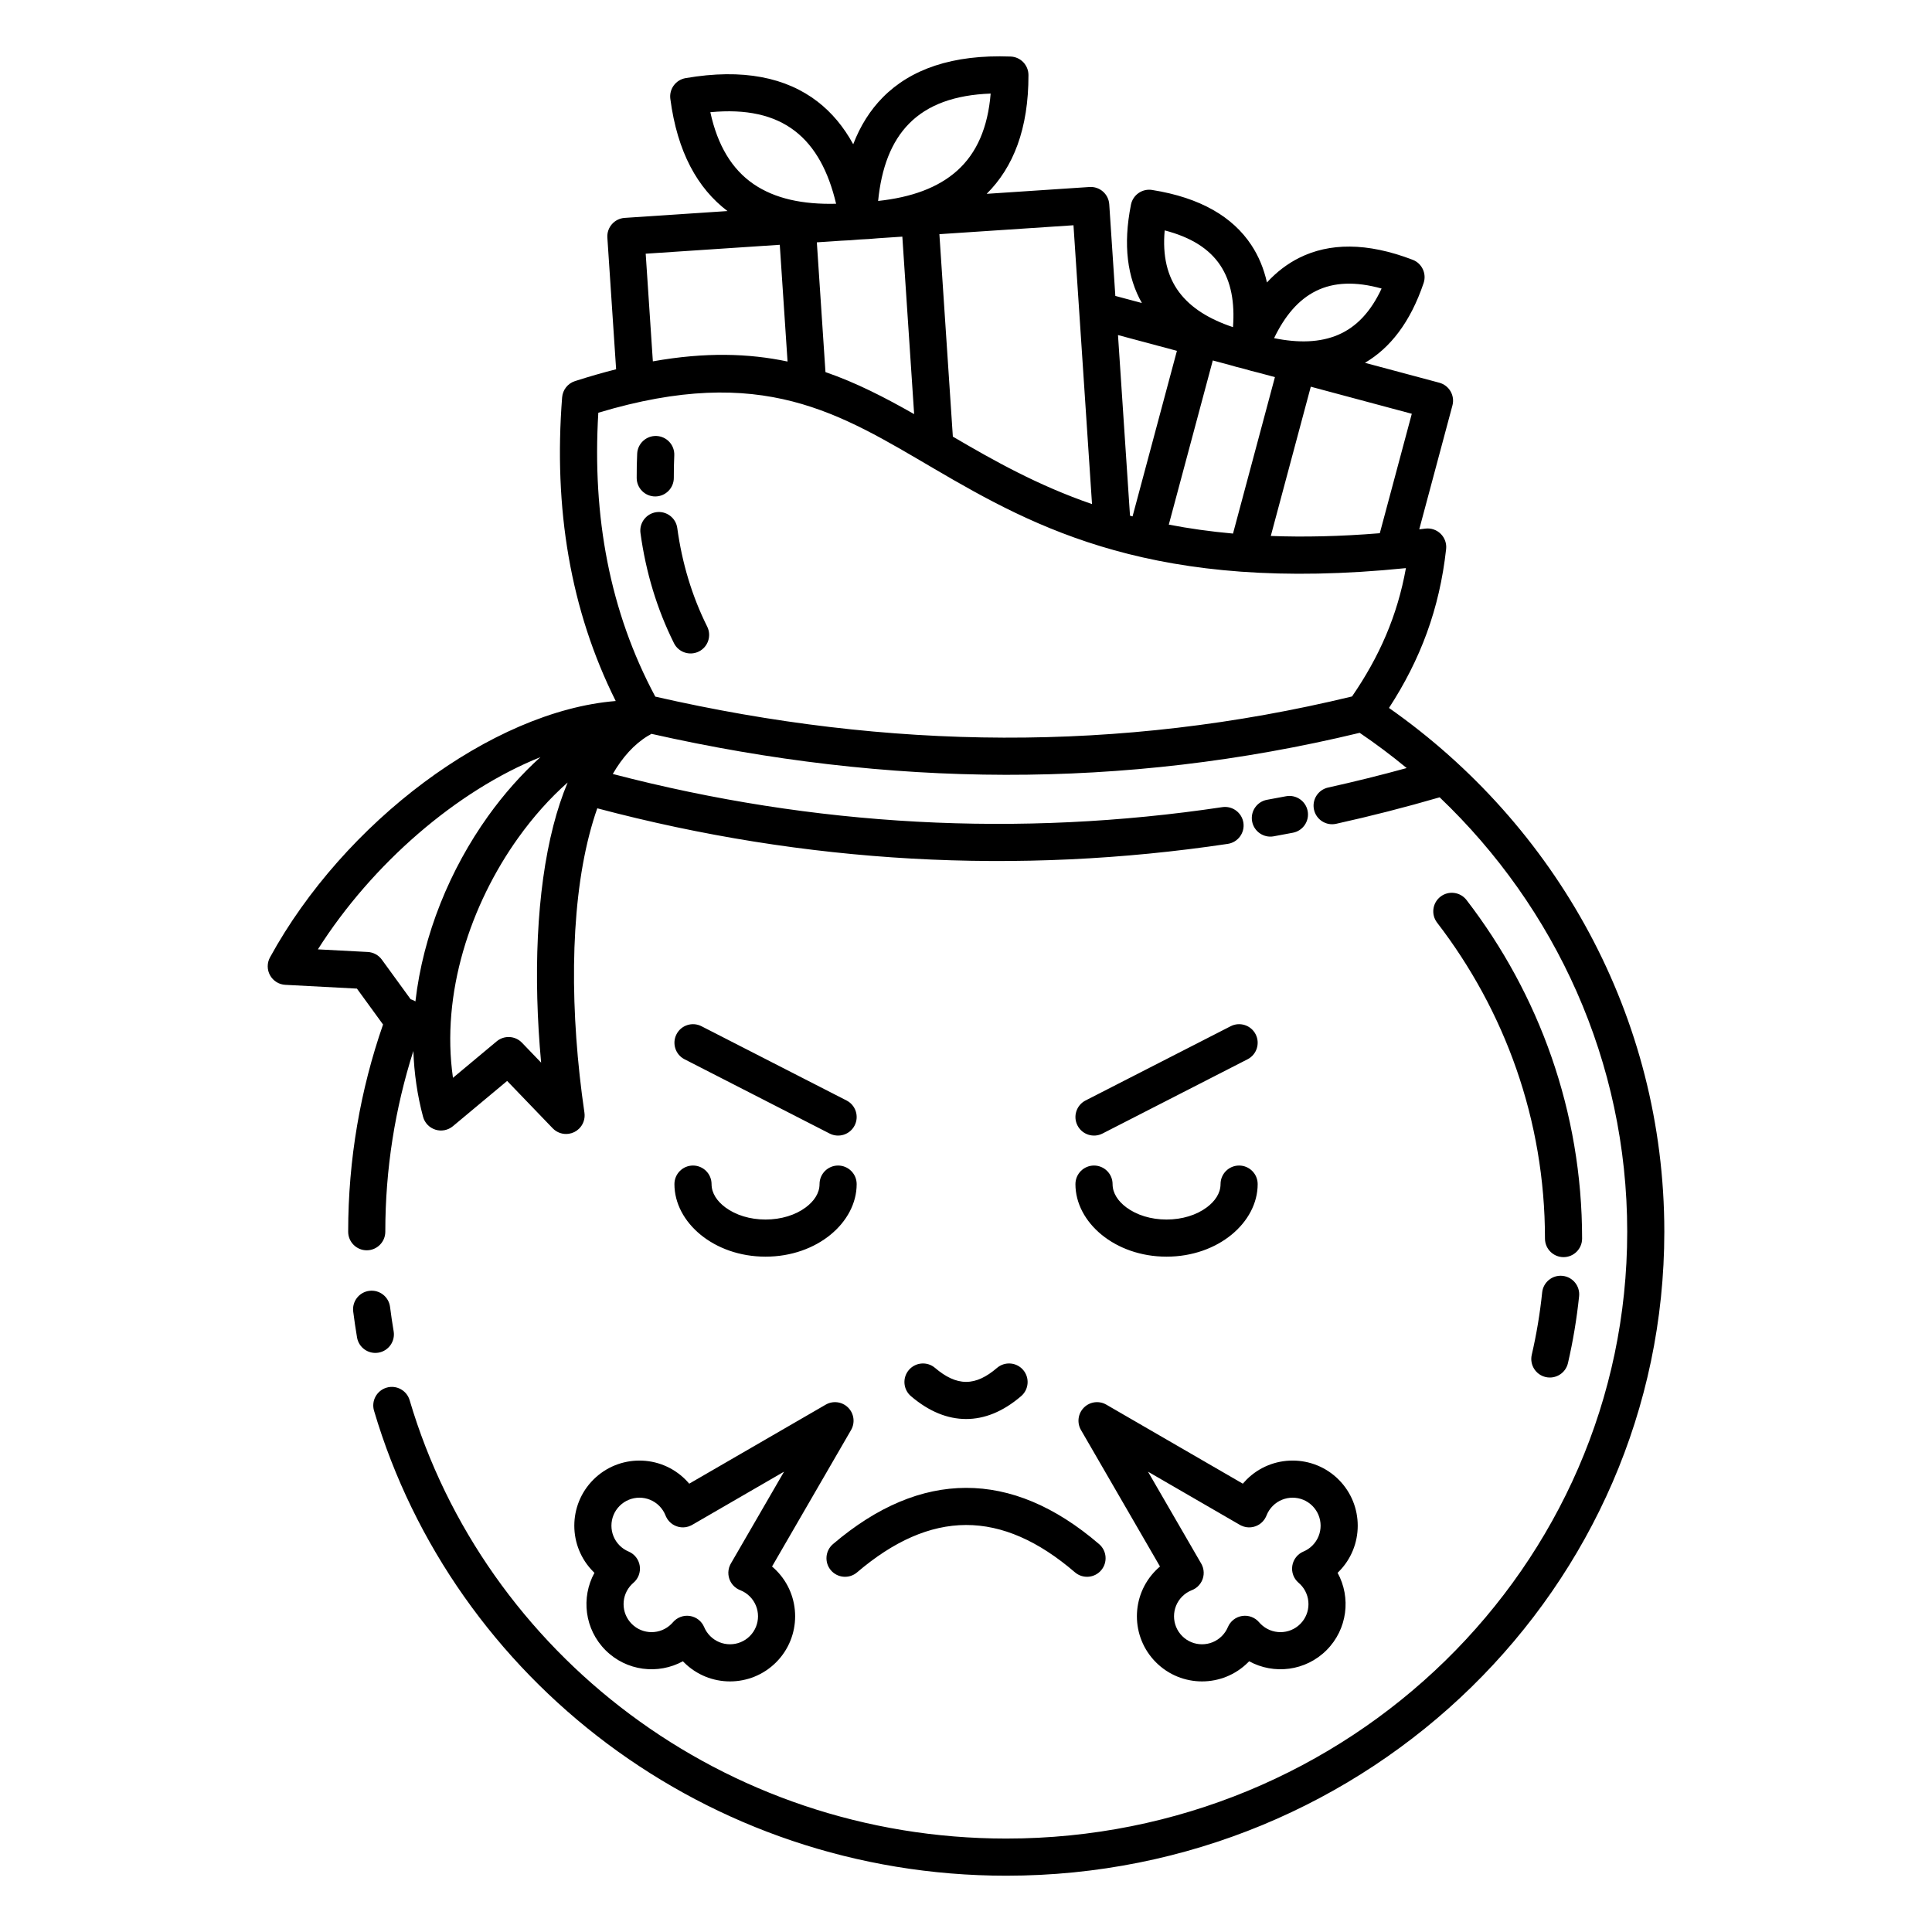 <?xml version="1.0" encoding="UTF-8"?>
<!-- Uploaded to: ICON Repo, www.svgrepo.com, Generator: ICON Repo Mixer Tools -->
<svg fill="#000000" width="800px" height="800px" version="1.1" viewBox="144 144 512 512" xmlns="http://www.w3.org/2000/svg">
 <path d="m370.11 182.23c-2.512-4.602-5.66-8.379-9.438-11.297-8.273-6.383-19.75-8.852-34.984-6.227-2.606 0.449-4.387 2.871-4.043 5.488 1.852 14.109 7.207 23.719 15.145 29.738l-27.25 1.812c-2.711 0.18-4.762 2.523-4.582 5.234l2.32 34.883c-3.484 0.879-7.117 1.922-10.91 3.141-1.898 0.609-3.242 2.309-3.398 4.301-2.293 29.414 2.152 56.348 14.203 80.473-32.895 2.676-72.039 32.16-91.621 67.941-0.812 1.484-0.805 3.281 0.02 4.758 0.824 1.477 2.348 2.43 4.039 2.516l18.98 1 6.922 9.516c-5.988 17.234-9.242 35.707-9.242 54.914 0 2.715 2.207 4.922 4.922 4.922s4.918-2.207 4.918-4.922c0-16.676 2.606-32.762 7.434-47.895 0.211 5.871 1.039 11.715 2.57 17.43 0.434 1.621 1.668 2.906 3.266 3.414 1.602 0.508 3.352 0.164 4.641-0.91l14.379-12 12.07 12.547c0.562 0.586 1.234 1 1.953 1.246s1.504 0.332 2.305 0.211c0.5-0.07 0.973-0.219 1.406-0.426l0.07-0.031 0.02-0.012c0.434-0.219 0.836-0.5 1.203-0.852 0.582-0.562 1-1.234 1.242-1.953 0.246-0.719 0.332-1.504 0.215-2.305-3.848-26.254-3.93-53.441 1.281-73.645 0.633-2.457 1.336-4.805 2.121-7.031 55.234 14.652 111.42 17.754 167.09 9.426 2.688-0.402 4.539-2.91 4.141-5.594-0.402-2.688-2.91-4.539-5.594-4.141-53.812 8.051-108.12 5.156-161.53-8.789 2.531-4.379 5.606-7.848 9.336-10.113 0.316-0.145 0.613-0.32 0.891-0.527 62.789 14.172 124.91 14.879 187.71-0.266 4.305 2.918 8.457 6.035 12.453 9.336-6.922 1.906-13.863 3.625-20.82 5.164-2.648 0.586-4.328 3.215-3.738 5.867 0.586 2.652 3.215 4.328 5.863 3.742 9.168-2.027 18.316-4.371 27.434-7.019 30.652 29.211 49.707 70.008 49.707 115.12 0 88.789-73.766 160.82-164.55 160.82-74.953 0-138.29-49.082-158.12-116.17-0.77-2.606-3.512-4.094-6.113-3.324-2.606 0.77-4.094 3.508-3.324 6.109 21.016 71.121 88.102 123.23 167.55 123.23 96.281 0 174.39-76.5 174.39-170.66 0-57.172-28.785-107.82-72.965-138.81 8.32-12.805 13.383-26.164 15.141-42.105 0.164-1.492-0.363-2.981-1.434-4.035-1.066-1.059-2.559-1.57-4.047-1.391-0.555 0.07-1.105 0.133-1.641 0.195l8.793-32.824c0.703-2.625-0.855-5.32-3.477-6.027l-19.707-5.277c6.672-3.914 12.023-10.719 15.547-21.133 0.844-2.504-0.434-5.227-2.902-6.172-12.203-4.676-22.129-4.469-30.039-0.527-3.148 1.566-6.012 3.75-8.578 6.539-0.828-3.695-2.215-7.019-4.16-9.953-4.879-7.367-13.367-12.512-26.277-14.562-2.609-0.414-5.082 1.305-5.598 3.894-2.156 10.781-0.926 19.348 2.898 26.074l-7.039-1.887-1.613-24.281c-0.18-2.715-2.523-4.766-5.238-4.586l-27.246 1.812c7.07-7.019 11.105-17.254 11.074-31.48-0.004-2.644-2.094-4.809-4.734-4.906-15.449-0.586-26.496 3.379-33.852 10.805-3.359 3.394-5.981 7.555-7.856 12.445zm-43.461 354.96c-0.309-0.367-0.641-0.723-0.984-1.07-6.738-6.738-17.676-6.738-24.414 0-6.738 6.738-6.738 17.676 0 24.414l0.285 0.277c-3.598 6.555-2.621 14.957 2.93 20.508 5.551 5.551 13.953 6.527 20.508 2.934l0.281 0.285c6.734 6.738 17.676 6.738 24.414 0 6.734-6.738 6.734-17.676 0-24.414-0.348-0.348-0.703-0.676-1.07-0.984l20.941-36.168c1.117-1.93 0.797-4.371-0.777-5.945-1.578-1.578-4.016-1.898-5.945-0.777zm124.76 21.949c-0.367 0.309-0.723 0.637-1.066 0.984-6.738 6.738-6.738 17.676 0 24.414 6.734 6.738 17.676 6.738 24.414 0l0.277-0.285c6.555 3.594 14.957 2.617 20.508-2.934 5.551-5.551 6.527-13.953 2.934-20.508l0.285-0.277c6.734-6.738 6.734-17.676 0-24.414-6.738-6.738-17.68-6.738-24.418 0-0.344 0.348-0.672 0.703-0.984 1.07l-36.168-20.941c-1.93-1.121-4.367-0.801-5.945 0.777-1.574 1.574-1.895 4.016-0.777 5.945zm-123.91-11.07c-0.129 0.078-0.262 0.148-0.402 0.215l-0.008 0.004c-0.441 0.211-0.902 0.352-1.363 0.426-0.82 0.125-1.637 0.043-2.391-0.223-0.754-0.262-1.449-0.711-2.004-1.324-0.316-0.344-0.59-0.742-0.801-1.184l-0.004-0.008c-0.062-0.133-0.121-0.266-0.172-0.402-0.359-0.91-0.91-1.758-1.645-2.496-2.898-2.898-7.602-2.898-10.5 0-2.898 2.898-2.898 7.602 0 10.5 0.703 0.703 1.508 1.234 2.371 1.594 1.574 0.664 2.695 2.094 2.957 3.781 0.266 1.691-0.367 3.394-1.668 4.504-0.152 0.129-0.301 0.266-0.441 0.406-2.898 2.898-2.898 7.602 0 10.5 2.894 2.898 7.602 2.898 10.496 0 0.145-0.145 0.281-0.289 0.41-0.441 1.109-1.301 2.812-1.934 4.5-1.672 1.691 0.262 3.121 1.383 3.781 2.961 0.363 0.863 0.895 1.668 1.598 2.371 2.894 2.894 7.602 2.894 10.496 0 2.898-2.898 2.898-7.602 0-10.5-0.734-0.734-1.586-1.285-2.496-1.648-0.133-0.051-0.27-0.105-0.398-0.168l-0.008-0.004c-0.445-0.215-0.84-0.484-1.188-0.801-0.609-0.559-1.059-1.25-1.324-2.004-0.262-0.754-0.348-1.574-0.219-2.391 0.07-0.465 0.211-0.926 0.422-1.363l0.008-0.012c0.066-0.137 0.137-0.27 0.215-0.398l14.059-24.281zm134.79 10.223c0.078 0.129 0.152 0.262 0.219 0.398l0.004 0.012c0.211 0.438 0.352 0.898 0.422 1.363 0.129 0.816 0.047 1.637-0.219 2.391s-0.715 1.445-1.324 2.004c-0.348 0.316-0.742 0.586-1.184 0.801l-0.008 0.004c-0.133 0.062-0.266 0.117-0.402 0.168-0.91 0.363-1.762 0.914-2.496 1.648-2.898 2.898-2.898 7.602 0 10.5 2.894 2.894 7.602 2.894 10.496 0 0.703-0.703 1.234-1.508 1.598-2.371 0.66-1.578 2.09-2.699 3.781-2.961 1.688-0.262 3.394 0.371 4.5 1.672 0.129 0.152 0.266 0.297 0.41 0.441 2.898 2.898 7.602 2.898 10.5 0 2.894-2.898 2.894-7.602 0-10.5-0.145-0.141-0.293-0.277-0.445-0.406-1.301-1.109-1.934-2.812-1.668-4.504 0.262-1.688 1.383-3.117 2.957-3.781 0.863-0.359 1.672-0.891 2.371-1.594 2.898-2.898 2.898-7.602 0-10.5-2.894-2.898-7.602-2.898-10.5 0-0.734 0.738-1.285 1.586-1.645 2.496-0.051 0.137-0.109 0.27-0.172 0.402l-0.004 0.008c-0.211 0.441-0.48 0.84-0.801 1.184-0.555 0.613-1.25 1.062-2 1.324-0.754 0.266-1.574 0.348-2.394 0.223-0.461-0.074-0.922-0.215-1.363-0.426l-0.008-0.004c-0.141-0.066-0.273-0.137-0.402-0.215l-24.281-14.059zm-91.156 2.398c9.648-8.23 19.23-12.535 28.883-12.551 9.641-0.016 19.211 4.254 28.852 12.539 2.059 1.77 5.168 1.535 6.938-0.523 1.77-2.062 1.535-5.168-0.523-6.941-11.738-10.086-23.543-14.934-35.281-14.914-11.73 0.02-23.523 4.902-35.254 14.902-2.066 1.762-2.312 4.871-0.551 6.938 1.762 2.066 4.871 2.312 6.938 0.551zm14.277-46.695c4.84 4.129 9.746 6.047 14.59 6.059 4.848 0.008 9.766-1.902 14.617-6.07 2.059-1.77 2.293-4.879 0.523-6.941-1.77-2.059-4.879-2.293-6.938-0.523-2.754 2.367-5.438 3.699-8.188 3.691-2.762-0.004-5.457-1.348-8.219-3.703-2.066-1.762-5.176-1.516-6.938 0.551-1.762 2.066-1.516 5.176 0.551 6.938zm167.28-27.496c-0.582 5.613-1.508 11.133-2.758 16.531-0.609 2.648 1.043 5.293 3.688 5.902 2.648 0.609 5.289-1.043 5.902-3.688 1.336-5.789 2.328-11.707 2.957-17.73 0.281-2.699-1.684-5.121-4.387-5.402-2.699-0.281-5.121 1.684-5.402 4.387zm-304.37 10.297c-0.359-2.137-0.68-4.285-0.953-6.449-0.34-2.691-2.805-4.606-5.496-4.262-2.695 0.34-4.606 2.805-4.266 5.5 0.293 2.297 0.629 4.582 1.012 6.852 0.453 2.68 2.996 4.484 5.672 4.031 2.68-0.453 4.484-2.992 4.031-5.672zm276.53-108.28c17.941 23.32 28.582 52.312 28.582 83.719 0 2.715 2.207 4.918 4.922 4.918s4.918-2.203 4.918-4.918c0-33.656-11.398-64.727-30.625-89.719-1.656-2.152-4.746-2.555-6.898-0.898-2.152 1.656-2.555 4.746-0.898 6.898zm-202.12 69.285c0 10.168 10.48 19.227 24.148 19.227s24.148-9.059 24.148-19.227c0-2.715-2.207-4.922-4.922-4.922s-4.918 2.207-4.918 4.922c0 2.441-1.5 4.562-3.652 6.168-2.723 2.027-6.504 3.219-10.656 3.219-4.152 0-7.934-1.191-10.656-3.219-2.156-1.605-3.652-3.727-3.652-6.168 0-2.715-2.203-4.922-4.918-4.922-2.715 0-4.922 2.207-4.922 4.922zm106.27 0c0 10.168 10.484 19.227 24.148 19.227 13.668 0 24.148-9.059 24.148-19.227 0-2.715-2.207-4.922-4.922-4.922s-4.918 2.207-4.918 4.922c0 2.441-1.496 4.562-3.652 6.168-2.723 2.027-6.504 3.219-10.656 3.219-4.152 0-7.93-1.191-10.656-3.219-2.152-1.605-3.648-3.727-3.648-6.168 0-2.715-2.207-4.922-4.922-4.922s-4.922 2.207-4.922 4.922zm7.164-13.398 38.453-19.684c2.418-1.234 3.375-4.203 2.141-6.621-1.238-2.418-4.207-3.375-6.621-2.137l-38.457 19.68c-2.418 1.238-3.375 4.203-2.137 6.621 1.238 2.418 4.203 3.375 6.621 2.141zm-67.816-8.762-38.453-19.68c-2.418-1.238-5.387-0.281-6.621 2.137-1.238 2.418-0.281 5.387 2.137 6.621l38.453 19.684c2.418 1.234 5.387 0.277 6.621-2.141 1.238-2.418 0.281-5.383-2.137-6.621zm-73.918-84.273c-4.719 4.176-9.133 9.129-13.074 14.633-12.719 17.77-20.527 41.328-17.316 63.633l11.586-9.668c1.984-1.656 4.91-1.496 6.699 0.363l5.078 5.281c-2.106-22.824-1.27-45.316 3.246-62.828 1.051-4.086 2.312-7.902 3.781-11.414zm-7.211-6.719c-22.203 8.906-44.586 28.277-58.977 50.941l13.219 0.695c1.48 0.078 2.848 0.82 3.723 2.019l7.644 10.512c0.121 0.035 0.238 0.074 0.355 0.121 0.324 0.117 0.625 0.27 0.906 0.445 2.035-17.75 9.211-35.066 19.266-49.109 4.188-5.844 8.863-11.113 13.863-15.625zm194.31 20.984c1.703-0.305 3.41-0.625 5.109-0.953 2.668-0.512 4.418-3.094 3.902-5.762-0.512-2.664-3.094-4.414-5.762-3.898-1.664 0.32-3.324 0.629-4.992 0.93-2.672 0.48-4.449 3.039-3.969 5.711s3.039 4.453 5.711 3.973zm20.773-37.062c7.242-10.543 12.023-21.406 14.281-34.012-66.324 6.742-98.145-10.621-124.87-26.258-25.203-14.746-45.531-28.035-89.152-14.922-1.656 27.547 3.043 52.738 15.098 75.234 61.77 14.102 122.86 14.902 184.64-0.043zm-188.57-43.297c1.422 10.348 4.344 20.086 8.875 29.176 1.211 2.43 4.164 3.418 6.598 2.207 2.43-1.211 3.418-4.168 2.207-6.598-4.055-8.137-6.66-16.859-7.93-26.121-0.367-2.691-2.852-4.574-5.543-4.207-2.688 0.371-4.574 2.852-4.207 5.543zm177.64-38.793-10.598 39.555c8.773 0.332 18.355 0.133 28.887-0.727l8.48-31.652zm-37.629 36.547c5.297 1.023 10.949 1.832 17.016 2.375l11.109-41.465-4.336-1.164c-1.281-0.301-2.578-0.648-3.898-1.043-1.34-0.32-2.641-0.668-3.898-1.047l-4.336-1.16zm-9.605-2.18 11.758-43.871-15.617-4.184 3.184 47.875c0.223 0.059 0.453 0.121 0.676 0.18zm-51.191-74.789 3.566 53.648 0.172 0.102c10.688 6.254 22.234 12.785 36.711 17.785l-4.914-73.898zm-80.09 58.172c-0.098 2.172-0.141 4.316-0.129 6.441 0.012 2.719 2.231 4.91 4.945 4.894s4.906-2.231 4.894-4.945c-0.012-1.961 0.031-3.941 0.121-5.941 0.125-2.715-1.977-5.016-4.691-5.141-2.711-0.125-5.016 1.98-5.141 4.691zm73.398-10.488-3.129-47.031-6.453 0.43c-1.582 0.152-3.207 0.262-4.875 0.328-1.66 0.156-3.285 0.262-4.875 0.32l-6.453 0.43 2.285 34.387c8.223 2.836 15.809 6.762 23.5 11.137zm-71.141-42.508 1.898 28.527c13.926-2.481 25.434-2.125 35.695 0.047l-2.059-30.938zm166.53 22.379c2.836-5.891 6.426-10.176 11.082-12.492 4.777-2.379 10.535-2.566 17.41-0.66-2.848 6.141-6.652 10.184-11.484 12.258-4.848 2.078-10.562 2.207-17.008 0.895zm-10.891-2.918c-6.242-2.086-11.125-5.055-14.281-9.277-3.152-4.215-4.426-9.617-3.82-16.359 6.906 1.785 11.801 4.828 14.75 9.273 2.871 4.336 3.836 9.844 3.352 16.363zm-105.18-32.699c-8.773 0.219-16.176-1.312-21.883-5.223-5.691-3.902-9.512-10.164-11.445-19.035 9.48-0.914 16.902 0.723 22.426 4.984 5.414 4.18 8.887 10.738 10.902 19.273zm11.137-0.742c0.867-8.727 3.441-15.688 8.254-20.547 4.91-4.957 12.051-7.559 21.57-7.91-0.742 9.051-3.699 15.766-8.828 20.387-5.137 4.629-12.273 7.125-20.996 8.07z" fill-rule="evenodd"/>
</svg>